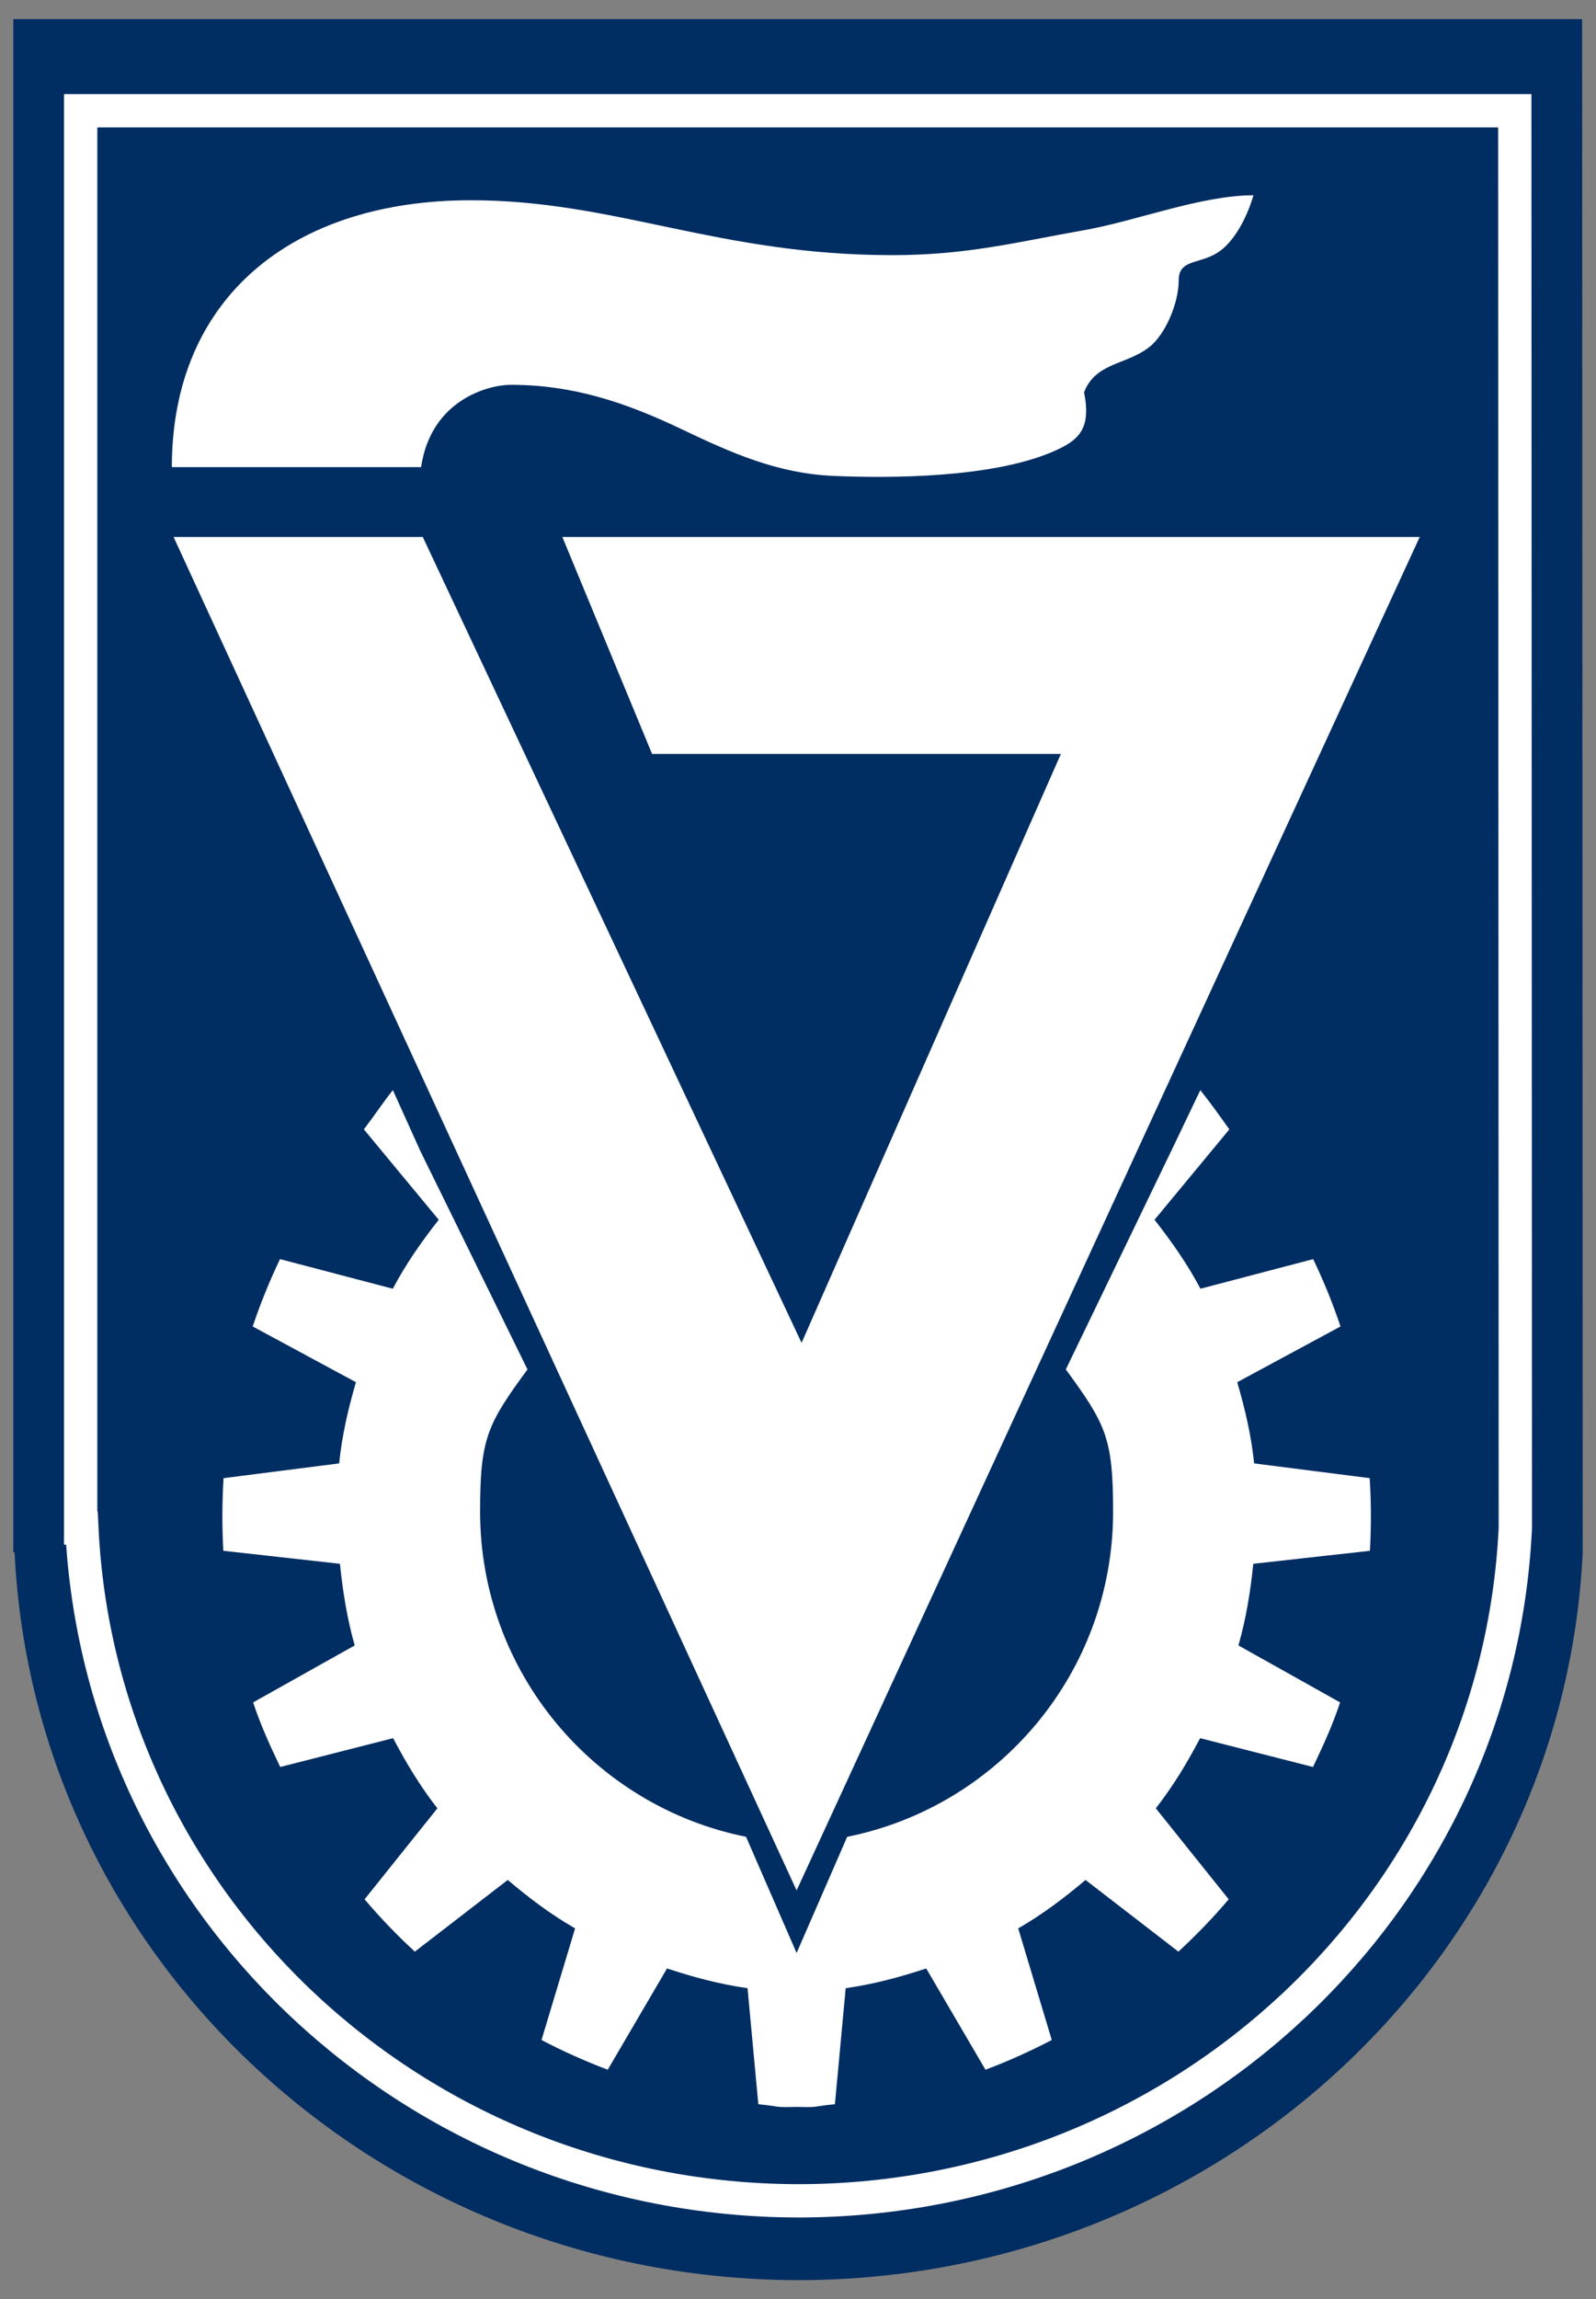 <?xml version="1.0" encoding="UTF-8" standalone="no"?>
<!-- Created with Inkscape (http://www.inkscape.org/) -->

<svg
   xmlns:dc="http://purl.org/dc/elements/1.1/"
   xmlns:cc="http://creativecommons.org/ns#"
   xmlns:rdf="http://www.w3.org/1999/02/22-rdf-syntax-ns#"
   xmlns:svg="http://www.w3.org/2000/svg"
   xmlns="http://www.w3.org/2000/svg"
   xmlns:sodipodi="http://sodipodi.sourceforge.net/DTD/sodipodi-0.dtd"
   xmlns:inkscape="http://www.inkscape.org/namespaces/inkscape"
   width="47.959mm"
   height="69.05mm"
   viewBox="0 0 169.934 244.665"
   id="svg2"
   version="1.1"
   inkscape:version="0.91 r13725"
   sodipodi:docname="TechnionLogo.svg">
  <rect x="0" y="0" width="169.934" height="244.665" fill="#808080" stroke="none"/>
  <defs
     id="defs4">
    <clipPath
       id="clipPath4148"
       clipPathUnits="userSpaceOnUse">
      <path
         inkscape:connector-curvature="0"
         id="path4150"
         d="m 0,0 609.45,0 0,722.83 L 0,722.83 0,0 Z" />
    </clipPath>
    <clipPath
       id="clipPath4162"
       clipPathUnits="userSpaceOnUse">
      <path
         inkscape:connector-curvature="0"
         id="path4164"
         d="m 0,722.83 609.45,0 L 609.45,0 0,0 0,722.83 Z" />
    </clipPath>
    <clipPath
       id="clipPath4170"
       clipPathUnits="userSpaceOnUse">
      <path
         inkscape:connector-curvature="0"
         id="path4172"
         d="m -18.045,731.601 637.128,0 0,-742.382 -637.128,0 0,742.382 z" />
    </clipPath>
    <radialGradient
       id="radialGradient4178"
       spreadMethod="pad"
       gradientTransform="matrix(812.468,0,0,-789.096,95.235,167.649)"
       gradientUnits="userSpaceOnUse"
       r="1"
       cy="0"
       cx="0"
       fy="0"
       fx="0">
      <stop
         id="stop4180"
         offset="0"
         style="stop-opacity:1;stop-color:#ffffff" />
      <stop
         id="stop4182"
         offset="0.531"
         style="stop-opacity:1;stop-color:#ffffff" />
      <stop
         id="stop4184"
         offset="1"
         style="stop-opacity:1;stop-color:#677d85" />
    </radialGradient>
    <clipPath
       id="clipPath4204"
       clipPathUnits="userSpaceOnUse">
      <path
         inkscape:connector-curvature="0"
         id="path4206"
         d="m -18.045,123.45 635.25,0 0,-134.217 -635.25,0 0,134.217 z" />
    </clipPath>
    <clipPath
       id="clipPath4222"
       clipPathUnits="userSpaceOnUse">
      <path
         inkscape:connector-curvature="0"
         id="path4224"
         d="m 0,722.83 609.45,0 L 609.45,0 0,0 0,722.83 Z" />
    </clipPath>
    <clipPath
       id="clipPath4284"
       clipPathUnits="userSpaceOnUse">
      <path
         inkscape:connector-curvature="0"
         id="path4286"
         d="m 0,722.83 609.45,0 L 609.45,0 0,0 0,722.83 Z" />
    </clipPath>
  </defs>
  <sodipodi:namedview
     id="base"
     pagecolor="#ffffff"
     bordercolor="#666666"
     borderopacity="1.0"
     inkscape:pageopacity="0.0"
     inkscape:pageshadow="2"
     inkscape:zoom="1.4142136"
     inkscape:cx="53.76456"
     inkscape:cy="127.13033"
     inkscape:document-units="px"
     inkscape:current-layer="layer1"
     showgrid="false"
     fit-margin-top="0"
     fit-margin-left="0"
     fit-margin-right="0"
     fit-margin-bottom="0"
     inkscape:window-width="1858"
     inkscape:window-height="1053"
     inkscape:window-x="-8"
     inkscape:window-y="-8"
     inkscape:window-maximized="1"
     showguides="true"
     inkscape:guide-bbox="true" />
  <g
     inkscape:label="Calque 1"
     inkscape:groupmode="layer"
     id="layer1"
     transform="translate(130.961,-10.411)">
    <path
       sodipodi:nodetypes="cccccccc"
       inkscape:connector-curvature="0"
       id="path4271"
       d="m -129.546,12.447 0,159.353 0,3.793 0.136,0 c 2.086,43.328 38.851,77.423 83.513,77.447 44.64,-0.054 81.371,-34.14 83.456,-77.447 L 37.495,12.447 Z"
       style="color:#000000;clip-rule:nonzero;display:inline;overflow:visible;visibility:visible;opacity:1;isolation:auto;mix-blend-mode:normal;color-interpolation:sRGB;color-interpolation-filters:linearRGB;solid-color:#000000;solid-opacity:1;fill:#002d62;fill-opacity:1;fill-rule:nonzero;stroke:none;stroke-width:0;stroke-linecap:butt;stroke-linejoin:miter;stroke-miterlimit:4;stroke-dasharray:none;stroke-dashoffset:0;stroke-opacity:1;color-rendering:auto;image-rendering:auto;shape-rendering:auto;text-rendering:auto;enable-background:accumulate" />
    <path
       style="color:#000000;clip-rule:nonzero;display:inline;overflow:visible;visibility:visible;opacity:1;isolation:auto;mix-blend-mode:normal;color-interpolation:sRGB;color-interpolation-filters:linearRGB;solid-color:#000000;solid-opacity:1;fill:#002d62;fill-opacity:1;fill-rule:nonzero;stroke:#ffffff;stroke-width:3.546;stroke-linecap:butt;stroke-linejoin:miter;stroke-miterlimit:4;stroke-dasharray:none;stroke-dashoffset:0;stroke-opacity:1;color-rendering:auto;image-rendering:auto;shape-rendering:auto;text-rendering:auto;enable-background:accumulate"
       d="m -122.371,22.198 0,147.305 0,3.506 0.125,0 c 1.907,40.053 35.515,71.57 76.341,71.592 40.807,-0.049 74.384,-31.559 76.289,-71.592 L 30.325,22.198 Z"
       id="rect4251"
       inkscape:connector-curvature="0"
       sodipodi:nodetypes="cccccccc" />
    <g
       id="g4255"
       transform="matrix(1.658,0,0,1.658,-280.899,-113.094)"
       style="fill:#ffffff">
      <g
         style="fill:#ffffff;fill-opacity:1"
         transform="matrix(2.396,0,0,-2.396,181.606,108.953)"
         id="g4214">
        <path
           inkscape:connector-curvature="0"
           id="path4216"
           style="fill:#ffffff;fill-opacity:1;fill-rule:nonzero;stroke:none"
           d="m 0,0 -22.98,0 2.405,-5.812 10.957,0 -6.95,-15.774 L -26.721,0 -33.4,0 -16.701,-36.254 0,0 Z" />
      </g>
      <g
         style="fill:#ffffff;fill-opacity:1"
         transform="matrix(2.396,0,0,-2.396,170.972,168.411)"
         id="g4226">
        <path
           inkscape:connector-curvature="0"
           id="path4228"
           style="fill:#ffffff;fill-opacity:1;fill-rule:nonzero;stroke:none"
           d="M 0,0 C -0.079,0.757 -0.241,1.449 -0.453,2.175 L 2.315,3.668 C 2.108,4.288 1.862,4.89 1.582,5.472 L -1.439,4.679 c -0.355,0.672 -0.767,1.252 -1.23,1.847 l 2.004,2.421 C -1.012,9.433 -1.088,9.545 -1.442,9.999 L -2.185,8.446 -5.047,2.517 c 1.076,-1.47 1.267,-1.845 1.267,-3.807 0,-4.306 -3.061,-7.896 -7.127,-8.712 l -1.356,-3.112 -1.355,3.112 c -4.065,0.816 -7.128,4.406 -7.128,8.712 0,1.962 0.192,2.337 1.27,3.807 l -2.874,5.856 -0.734,1.626 c -0.284,-0.358 -0.451,-0.621 -0.777,-1.052 l 2.006,-2.421 c -0.467,-0.595 -0.874,-1.175 -1.231,-1.847 l -3.023,0.793 C -26.388,4.89 -26.633,4.288 -26.841,3.668 l 2.767,-1.493 C -24.285,1.449 -24.446,0.757 -24.524,0 l -3.098,-0.395 c -0.04,-0.645 -0.043,-1.294 -0.006,-1.946 l 3.125,-0.348 c 0.079,-0.752 0.188,-1.455 0.396,-2.187 l -2.723,-1.526 c 0.205,-0.615 0.445,-1.141 0.727,-1.73 l 3.025,0.772 c 0.354,-0.67 0.719,-1.28 1.187,-1.879 l -1.951,-2.437 c 0.415,-0.492 0.868,-0.96 1.347,-1.402 l 2.49,1.92 c 0.577,-0.488 1.144,-0.917 1.805,-1.297 l -0.9,-2.99 c 0.573,-0.3 1.166,-0.566 1.775,-0.796 l 1.589,2.712 c 0.72,-0.236 1.406,-0.421 2.158,-0.528 l 0.289,-3.108 c 0.643,-0.063 0.374,-0.088 1.026,-0.072 0.652,-0.016 0.384,0.009 1.027,0.072 l 0.289,3.108 c 0.753,0.107 1.439,0.292 2.158,0.528 l 1.588,-2.712 c 0.611,0.23 1.202,0.496 1.777,0.796 l -0.899,2.99 c 0.658,0.38 1.225,0.809 1.804,1.297 l 2.489,-1.92 c 0.481,0.442 0.931,0.91 1.348,1.402 l -1.953,2.437 c 0.468,0.599 0.833,1.209 1.188,1.879 l 3.025,-0.772 c 0.28,0.589 0.523,1.115 0.726,1.73 l -2.725,1.526 c 0.209,0.732 0.32,1.435 0.399,2.187 l 3.126,0.348 c 0.035,0.652 0.035,1.301 -0.007,1.946 L 0,0 Z" />
      </g>
      <g
         style="fill:#ffffff;fill-opacity:1"
         transform="matrix(2.396,0,0,-2.396,123.234,99.188)"
         id="g4230">
        <path
           inkscape:connector-curvature="0"
           id="path4232"
           style="fill:#ffffff;fill-opacity:1;fill-rule:nonzero;stroke:none"
           d="m 0,0 c 1.664,0 3.067,-0.465 4.61,-1.203 1.306,-0.622 2.536,-1.172 4.041,-1.237 1.534,-0.067 4.218,-0.052 5.849,0.637 0.711,0.301 1.068,0.6 0.866,1.603 0.309,0.798 1.114,0.726 1.737,1.202 0.445,0.343 0.8,1.19 0.8,1.804 0,0.594 0.624,0.402 1.136,0.802 0.35,0.273 0.667,0.802 0.868,1.469 -1.403,0 -3.128,-0.684 -4.541,-0.935 -1.845,-0.326 -3.141,-0.668 -5.144,-0.668 -4.677,0 -7.415,1.47 -11.29,1.47 -4.778,0 -8.016,-2.606 -8.016,-7.148 l 6.68,0 C -2.136,-0.401 -0.601,0 0,0" />
      </g>
    </g>
  </g>
</svg>
